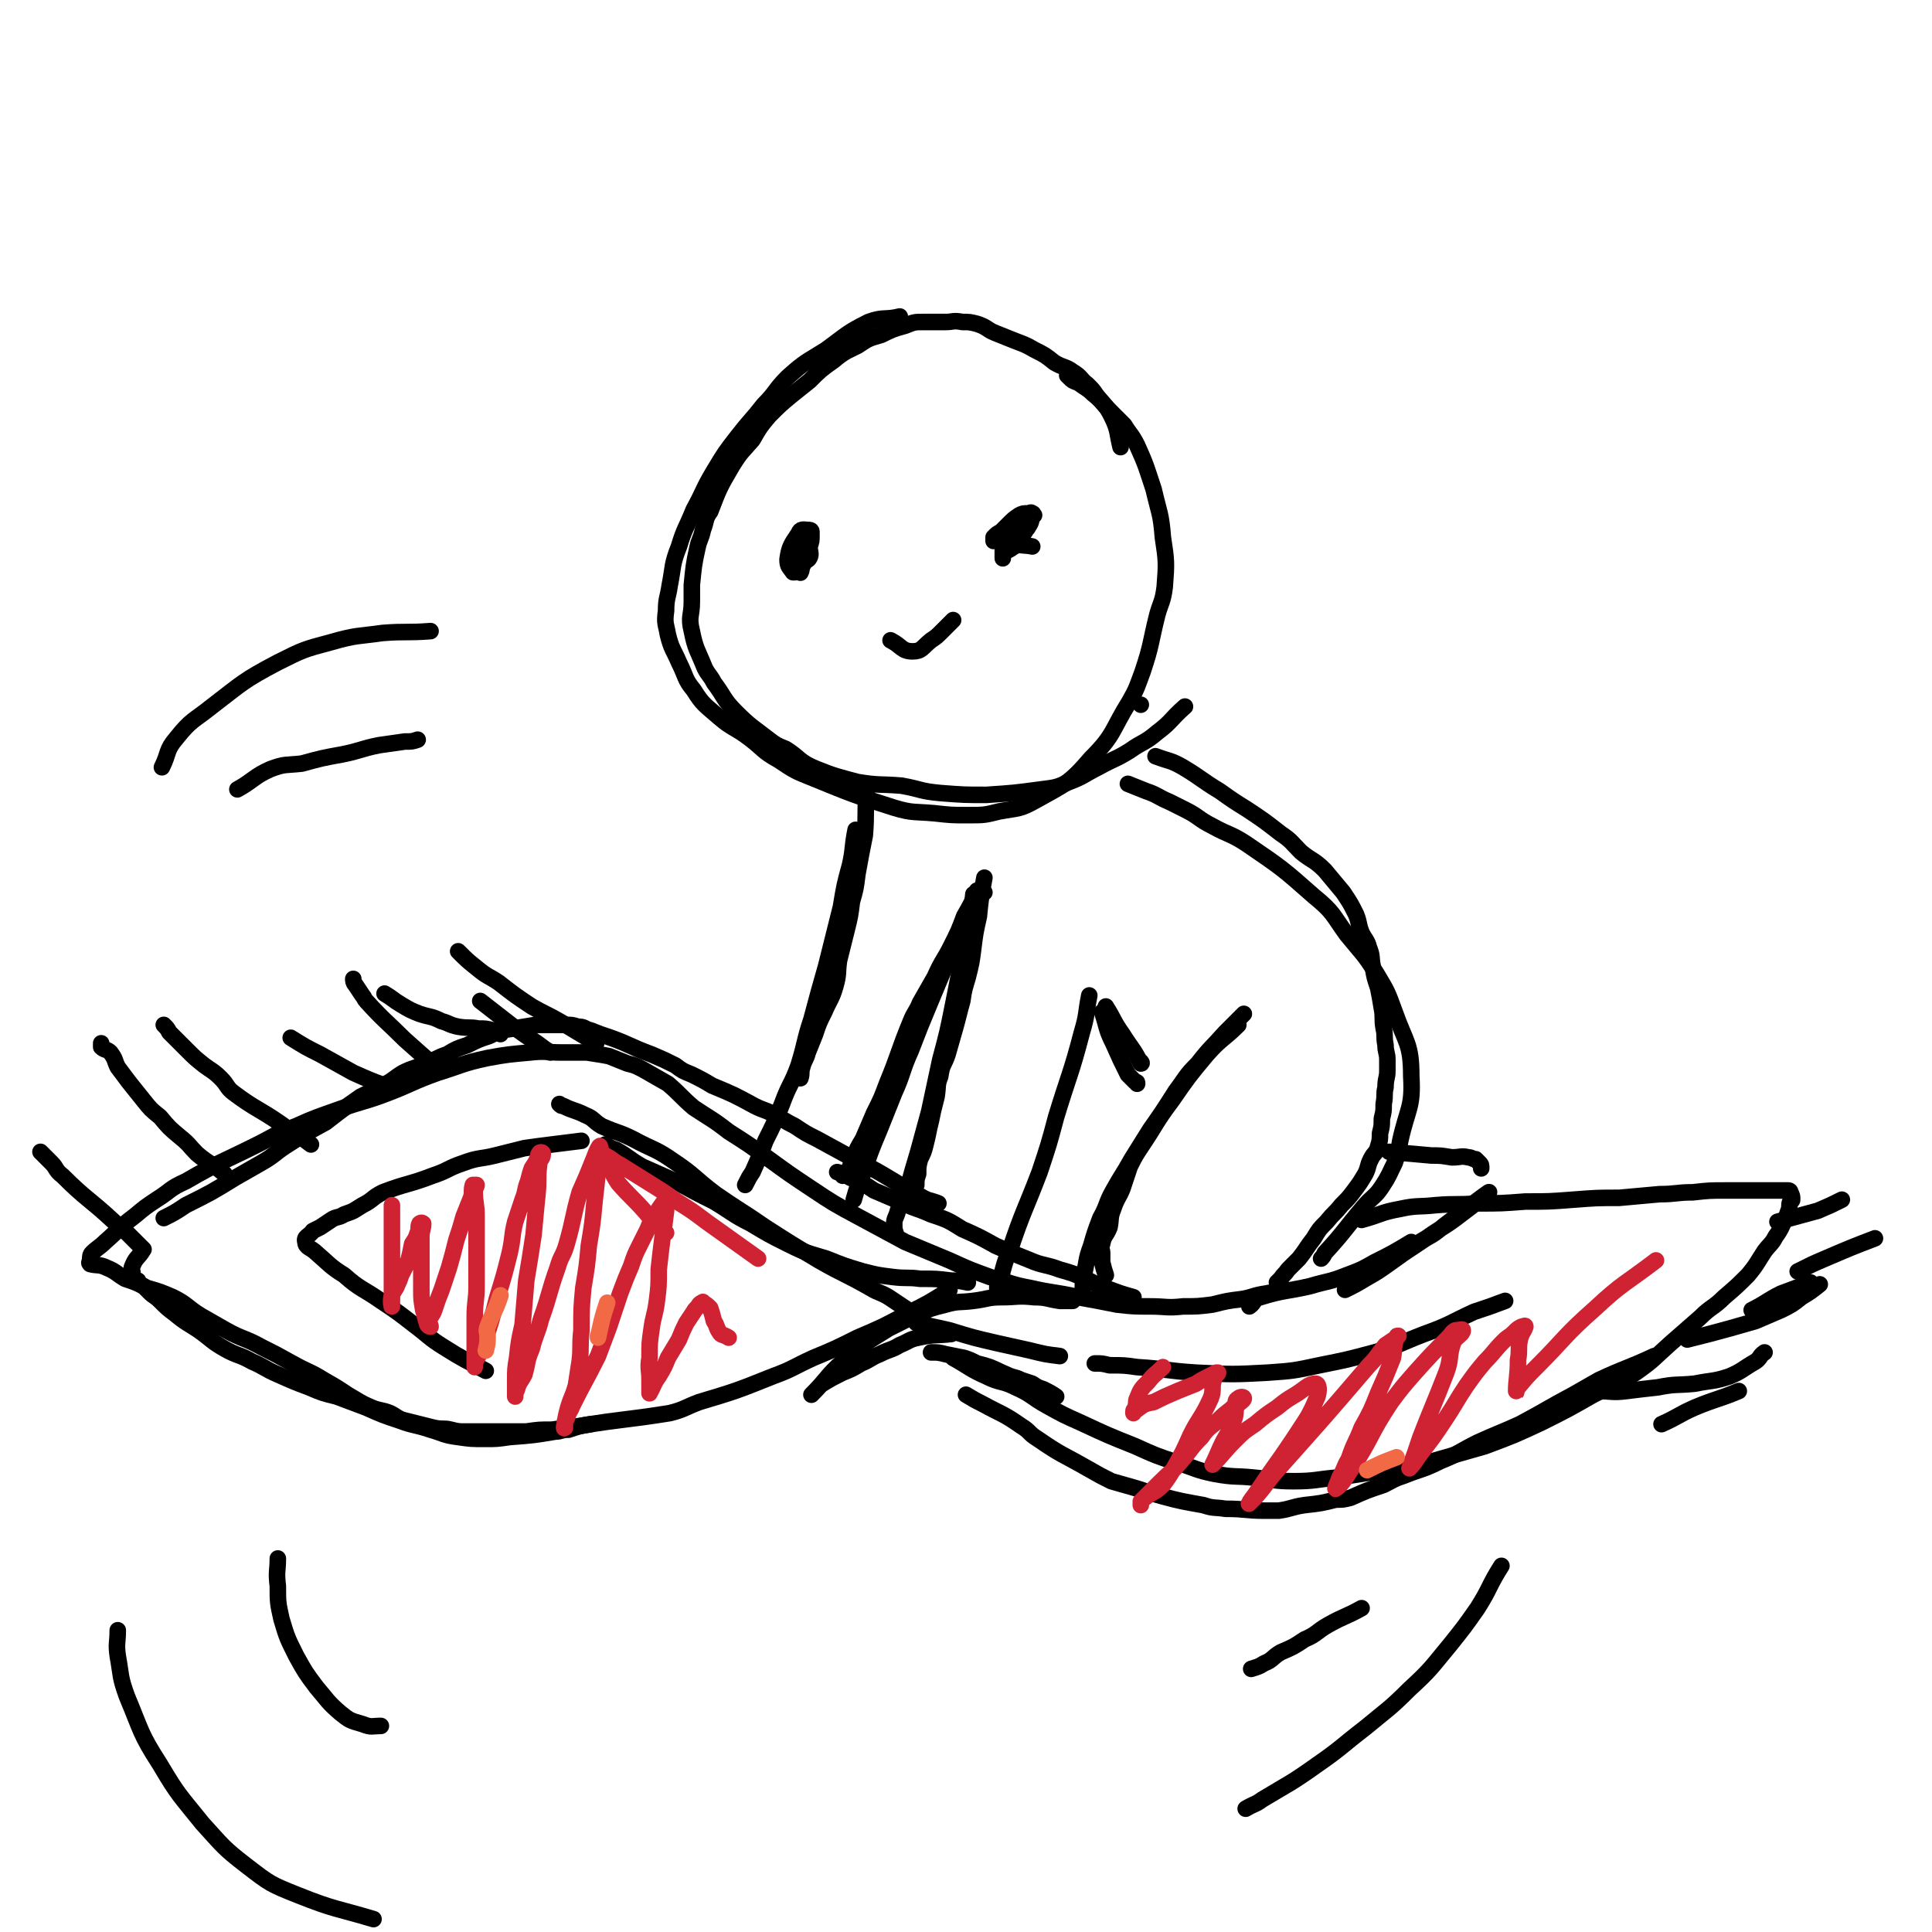 <svg viewBox='0 0 1050 1050' version='1.1' xmlns='http://www.w3.org/2000/svg' xmlns:xlink='http://www.w3.org/1999/xlink'><g fill='none' stroke='rgb(0,0,0)' stroke-width='9' stroke-linecap='round' stroke-linejoin='round'><path d='M489,172c0,0 0,0 0,0 -8,2 -9,0 -17,3 -12,6 -12,7 -23,15 -11,7 -11,6 -21,15 -7,7 -6,8 -13,15 -7,9 -7,8 -14,17 -7,9 -7,9 -13,19 -6,10 -5,10 -11,21 -4,10 -5,10 -8,20 -4,10 -3,11 -5,21 -1,7 -2,7 -2,14 -1,7 0,7 1,13 2,8 3,8 6,15 4,8 3,9 8,15 5,8 6,8 14,15 7,6 8,5 16,11 8,6 7,7 16,12 9,6 9,6 19,10 22,9 22,9 44,16 10,3 11,2 22,3 9,1 9,1 18,1 9,0 9,0 17,-2 11,-2 11,-1 20,-6 16,-9 18,-9 30,-23 13,-13 11,-15 21,-31 4,-7 4,-8 7,-16 5,-15 4,-15 8,-31 2,-7 3,-7 4,-15 1,-13 1,-14 -1,-27 -1,-13 -2,-13 -5,-26 -4,-12 -4,-13 -9,-24 -3,-6 -4,-6 -7,-11 -4,-4 -4,-4 -8,-8 -4,-4 -4,-5 -9,-9 -3,-3 -4,-3 -8,-6 -3,-1 -3,-1 -5,-3 -1,-1 -1,-1 -1,-1 '/><path d='M609,243c0,0 0,0 0,0 0,0 0,0 0,0 0,0 0,0 0,0 0,0 0,0 0,0 0,0 0,0 0,0 0,0 0,0 0,0 0,0 0,0 0,0 0,0 0,0 0,0 0,0 0,0 0,0 -2,-8 -1,-9 -5,-17 -3,-6 -4,-6 -8,-11 -2,-3 -2,-3 -5,-6 -4,-3 -3,-4 -8,-7 -4,-3 -5,-2 -10,-5 -5,-4 -5,-4 -11,-7 -5,-3 -6,-3 -11,-5 -5,-2 -5,-2 -10,-4 -5,-2 -4,-3 -10,-5 -4,-1 -4,-1 -8,-1 -5,-1 -5,0 -9,0 -6,0 -6,0 -12,0 -5,0 -5,0 -10,2 -7,2 -7,2 -13,5 -7,2 -7,2 -13,6 -6,3 -7,3 -13,8 -7,5 -7,5 -13,11 -5,4 -5,4 -10,8 -6,5 -6,5 -12,11 -5,6 -5,6 -9,13 -6,7 -6,6 -11,14 -7,12 -7,12 -12,25 -3,4 -2,5 -4,10 -1,5 -2,5 -3,10 -2,9 -2,10 -3,20 0,4 0,4 0,9 0,8 -2,8 0,16 2,10 3,10 7,20 2,4 3,4 5,8 6,8 5,9 12,16 8,8 9,8 18,15 4,3 4,3 9,5 8,5 7,7 17,11 10,4 11,4 22,7 12,2 12,1 24,2 11,2 10,3 21,4 13,1 13,1 25,1 15,-1 15,-1 30,-3 8,-1 8,-1 15,-4 8,-3 8,-4 16,-8 9,-5 9,-4 17,-9 7,-5 8,-4 15,-10 8,-6 7,-7 15,-14 '/><path d='M529,486c0,0 0,0 0,0 0,0 0,0 0,0 0,0 0,0 0,0 0,0 0,0 0,0 0,0 0,0 0,0 -1,10 -1,10 -3,19 -4,21 -4,21 -8,41 -3,15 -3,15 -7,30 -3,14 -3,14 -6,28 -3,11 -3,11 -6,22 -3,10 -3,10 -6,21 -2,6 -3,5 -5,11 -1,4 -2,4 -2,7 0,3 0,3 1,6 '/><path d='M699,701c0,0 0,0 0,0 -6,1 -6,1 -11,2 -7,1 -7,2 -13,3 -8,1 -8,1 -16,3 -8,1 -8,1 -16,1 -9,1 -9,0 -18,0 -9,0 -9,0 -18,-1 -10,-2 -10,-2 -21,-4 -13,-3 -13,-2 -26,-5 -11,-2 -11,-3 -22,-6 -11,-4 -11,-4 -22,-9 -12,-5 -12,-5 -24,-10 -13,-7 -13,-7 -26,-14 -13,-7 -13,-7 -25,-15 -12,-8 -12,-8 -23,-16 -11,-8 -11,-8 -22,-15 -9,-7 -10,-7 -19,-13 -7,-6 -7,-7 -14,-13 -7,-4 -7,-4 -14,-8 -4,-2 -4,-2 -8,-3 -5,-2 -5,-2 -10,-4 -5,-1 -6,-1 -12,-2 -7,0 -7,0 -14,0 -8,0 -8,-1 -17,0 -11,1 -12,1 -23,3 -14,3 -14,4 -27,8 -14,5 -14,6 -27,11 -13,5 -13,4 -27,9 -11,4 -12,4 -23,9 -11,4 -11,5 -21,10 -20,10 -20,9 -39,20 -9,4 -8,5 -16,10 -6,4 -6,4 -12,9 -8,6 -8,7 -16,14 -3,3 -4,3 -7,6 -1,1 -1,2 -1,4 0,1 -1,1 0,2 4,1 5,0 9,2 5,2 5,3 10,6 6,2 6,2 12,5 7,2 7,2 14,5 8,4 7,5 15,10 7,4 7,4 14,8 9,5 10,4 19,9 8,4 8,4 17,9 9,5 9,4 17,9 7,4 7,4 13,8 7,4 6,4 13,7 5,2 5,1 10,3 4,2 4,3 8,4 4,1 4,1 8,2 4,1 4,1 8,2 5,1 5,0 9,1 4,1 4,1 8,1 5,0 5,0 9,0 6,0 6,0 12,0 6,0 6,0 12,0 7,-1 7,-1 14,-1 7,-1 7,-1 15,-2 24,-4 24,-3 49,-7 8,-2 8,-3 16,-6 20,-6 20,-6 40,-14 11,-4 11,-5 22,-10 12,-5 12,-5 24,-11 14,-6 14,-6 27,-13 12,-6 12,-6 23,-13 '/><path d='M613,426c0,0 0,0 0,0 0,0 0,0 0,0 0,0 0,0 0,0 0,0 0,0 0,0 0,0 0,0 0,0 0,0 0,0 0,0 5,2 5,2 10,4 6,2 6,3 13,6 4,2 4,2 8,4 8,4 7,5 15,9 9,5 10,4 19,10 19,13 19,13 36,28 11,9 10,10 18,21 9,11 9,10 16,21 6,10 6,10 10,21 6,17 9,17 9,35 1,17 -2,17 -6,35 -1,6 -1,6 -3,12 -3,6 -3,7 -7,13 -4,6 -5,5 -10,11 -11,13 -10,13 -21,25 -1,2 -1,2 -2,3 '/><path d='M676,551c0,0 0,0 0,0 0,0 0,0 0,0 0,0 0,0 0,0 0,0 0,0 0,0 0,0 0,0 0,0 0,0 0,0 0,0 0,0 0,0 0,0 -5,5 -5,5 -10,10 -8,9 -8,8 -15,17 -7,7 -6,7 -12,15 -7,11 -7,11 -14,21 -5,8 -5,8 -10,16 -5,9 -5,8 -10,17 -4,7 -3,8 -7,15 -3,8 -3,8 -5,15 -3,8 -2,8 -4,16 -1,6 0,6 -1,12 '/><path d='M518,738c0,0 0,0 0,0 0,0 0,0 0,0 0,0 0,0 0,0 0,0 0,0 0,0 0,0 0,0 0,0 0,0 0,0 0,0 9,5 9,6 18,10 8,4 8,2 16,6 9,4 8,5 17,10 9,5 9,5 18,9 15,7 15,7 30,13 11,5 11,5 23,9 10,3 10,4 20,6 11,2 11,1 21,2 11,1 11,2 22,2 12,0 12,-1 24,-2 13,-2 13,-2 25,-4 14,-2 14,-2 27,-5 14,-4 14,-4 28,-8 16,-6 16,-6 31,-13 14,-7 14,-7 28,-15 12,-6 12,-5 23,-12 10,-7 10,-8 19,-16 8,-7 8,-7 16,-14 6,-6 7,-5 13,-11 7,-6 7,-6 13,-12 5,-6 5,-7 9,-13 3,-4 4,-4 6,-8 3,-4 3,-5 5,-9 1,-2 1,-2 2,-5 1,-2 0,-3 1,-5 0,-1 1,0 1,-1 0,-2 0,-2 -1,-4 0,-1 -1,-1 -1,-1 0,0 0,0 0,0 0,0 0,0 0,0 0,0 0,0 0,0 -1,0 -1,0 -1,0 -3,0 -3,0 -6,0 -6,0 -6,0 -12,0 -8,0 -8,0 -15,0 -9,0 -9,0 -18,1 -9,0 -9,1 -18,1 -11,1 -11,1 -22,2 -12,0 -12,0 -25,1 -13,1 -13,1 -26,1 -13,1 -13,1 -26,1 -11,1 -11,0 -23,1 -9,1 -10,0 -19,2 -11,2 -10,3 -21,6 0,0 0,0 0,0 '/><path d='M574,759c0,0 0,0 0,0 0,0 0,0 0,0 0,0 0,0 0,0 0,0 0,0 0,0 0,0 0,0 0,0 -3,-2 -3,-2 -7,-4 -3,-1 -3,-1 -6,-3 -3,-1 -3,-1 -6,-2 -4,-2 -4,-1 -8,-3 -5,-2 -4,-2 -9,-4 -3,-1 -3,-1 -7,-2 -4,-2 -4,-2 -7,-3 -5,-1 -5,-1 -10,-2 -4,-1 -4,-1 -8,-1 0,0 0,0 0,0 '/><path d='M324,567c0,0 0,0 0,0 0,0 0,0 0,0 0,0 0,0 0,0 0,0 0,0 0,0 0,0 0,0 0,0 0,0 0,0 0,0 0,0 0,0 0,0 0,0 0,0 0,0 -10,-6 -10,-6 -20,-12 -7,-4 -8,-4 -15,-8 -9,-6 -9,-6 -18,-13 -6,-4 -6,-3 -12,-8 -5,-4 -5,-4 -10,-9 '/><path d='M272,562c0,0 0,0 0,0 0,0 0,0 0,0 -2,-1 -2,-1 -4,-2 -4,-1 -4,-1 -8,-1 -5,-1 -5,0 -11,-1 -5,-1 -5,-2 -9,-3 -6,-3 -6,-2 -12,-4 -5,-2 -5,-2 -10,-5 -5,-3 -4,-3 -9,-6 0,0 0,0 0,0 '/><path d='M237,580c0,0 0,0 0,0 0,0 0,0 0,0 0,0 0,0 0,0 0,0 0,0 0,0 0,0 0,0 0,0 0,0 0,0 0,0 -8,-7 -8,-7 -17,-15 0,0 0,0 0,0 -10,-10 -11,-10 -21,-21 -1,-1 -1,-2 -2,-3 -2,-3 -2,-3 -4,-6 -1,-1 -1,-2 -1,-3 '/><path d='M209,590c0,0 0,0 0,0 0,0 0,0 0,0 0,0 0,0 0,0 0,0 0,0 0,0 0,0 0,0 0,0 0,0 0,0 0,0 -8,-3 -8,-3 -17,-7 0,0 0,0 0,0 -9,-5 -9,-5 -18,-10 0,0 0,0 0,0 -8,-4 -8,-4 -16,-9 0,0 0,0 0,0 0,0 0,0 0,0 '/><path d='M169,622c0,0 0,0 0,0 0,0 0,0 0,0 0,0 0,0 0,0 -4,-3 -4,-3 -8,-6 -4,-2 -4,-2 -8,-5 -13,-9 -14,-8 -26,-17 -4,-3 -3,-4 -7,-8 -4,-4 -5,-4 -9,-7 -5,-4 -5,-4 -9,-8 -3,-3 -3,-3 -6,-6 -2,-2 -2,-2 -4,-4 -1,-2 -1,-2 -3,-4 '/><path d='M122,638c0,0 0,0 0,0 0,0 0,0 0,0 0,0 0,0 0,0 0,0 0,0 0,0 -7,-6 -8,-5 -15,-11 -4,-4 -4,-5 -9,-9 -6,-5 -6,-5 -11,-11 -5,-4 -5,-4 -9,-9 -4,-5 -4,-5 -8,-10 -3,-4 -3,-4 -6,-8 -2,-4 -1,-4 -4,-8 -2,-2 -3,-1 -5,-3 0,0 0,-1 0,-2 '/><path d='M77,678c0,0 0,0 0,0 0,0 0,0 0,0 0,0 0,0 0,0 0,0 0,0 0,0 0,0 0,0 0,0 0,0 0,0 0,0 -4,-4 -4,-4 -8,-8 -4,-3 -4,-3 -7,-6 0,0 0,0 0,0 -14,-13 -15,-12 -28,-25 -4,-3 -3,-4 -6,-7 -3,-3 -3,-3 -6,-6 '/><path d='M966,664c0,0 0,0 0,0 0,0 0,0 0,0 0,0 0,0 0,0 0,0 0,0 0,0 0,0 0,0 0,0 11,-3 11,-3 22,-6 7,-3 7,-3 13,-6 '/><path d='M952,712c0,0 0,0 0,0 8,-4 8,-5 16,-9 8,-3 8,-3 16,-6 '/><path d='M903,774c0,0 0,0 0,0 9,-4 9,-5 18,-9 12,-5 12,-4 24,-9 '/><path d='M465,451c0,0 0,0 0,0 0,0 0,0 0,0 0,0 0,0 0,0 0,0 0,0 0,0 0,0 0,0 0,0 -2,10 -1,10 -3,19 -3,11 -3,11 -5,23 -4,16 -4,16 -8,32 -4,14 -4,14 -8,29 -4,12 -3,12 -7,25 -4,11 -5,10 -9,21 -4,10 -4,10 -9,20 -3,8 -3,8 -7,17 -2,3 -2,3 -4,7 '/><path d='M592,541c0,0 0,0 0,0 0,0 0,0 0,0 0,0 0,0 0,0 0,0 0,0 0,0 0,0 0,0 0,0 -2,10 -1,10 -4,20 -6,23 -7,23 -14,46 -4,15 -4,15 -9,30 -8,21 -9,21 -16,42 -4,9 -3,9 -6,18 -1,2 -1,2 -1,3 '/><path d='M599,550c0,0 0,0 0,0 0,0 0,0 0,0 3,9 2,9 6,17 4,9 4,9 8,17 2,2 2,2 4,4 1,0 1,0 1,1 '/><path d='M515,522c0,0 0,0 0,0 0,0 0,0 0,0 0,0 0,0 0,0 0,0 0,0 0,0 0,0 0,0 0,0 0,0 0,0 0,0 -5,12 -5,12 -10,24 -5,12 -5,12 -10,25 -5,11 -4,12 -9,23 -4,10 -4,10 -8,20 -5,12 -5,12 -9,24 -3,7 -3,7 -5,14 '/><path d='M620,383c0,0 0,0 0,0 0,0 0,0 0,0 0,0 0,0 0,0 0,0 0,0 0,0 '/><path d='M436,288c0,0 0,0 0,0 0,0 0,0 0,0 0,0 0,0 0,0 0,0 0,0 0,0 -2,9 -3,9 -4,17 0,3 2,2 3,5 0,1 0,2 0,1 1,-1 0,-2 2,-5 1,-2 2,-1 3,-3 1,-2 0,-3 0,-6 1,-3 1,-3 1,-6 0,-1 0,-1 0,-2 0,-1 -1,-1 -2,-1 -2,0 -4,-1 -5,2 -4,6 -5,7 -6,14 0,4 1,4 3,7 0,0 1,0 1,0 1,-1 1,-1 2,-3 1,-2 0,-2 1,-5 '/><path d='M555,286c0,0 0,0 0,0 0,0 0,0 0,0 0,0 0,0 0,0 0,0 0,0 0,0 0,0 0,0 0,0 -5,6 -6,6 -9,12 -1,1 1,1 2,1 0,0 0,0 0,0 2,-1 3,-2 4,-3 0,0 0,1 -1,1 0,0 0,0 0,0 -2,0 -2,-1 -3,0 -1,0 -1,1 -2,2 -1,1 -1,1 -1,3 0,0 0,0 0,1 0,0 0,1 0,0 0,-1 0,-2 0,-4 1,0 1,0 1,-1 '/><path d='M561,297c0,0 0,0 0,0 0,0 0,0 0,0 0,0 0,0 0,0 0,0 0,0 0,0 -4,-1 -7,0 -8,-2 -1,-2 2,-3 4,-6 1,-2 1,-1 2,-3 2,-3 1,-3 2,-5 0,-1 1,-1 1,-1 0,0 0,0 0,0 0,0 0,0 0,0 -1,0 0,-1 -1,-1 -1,-1 -1,0 -2,0 -3,0 -3,0 -5,1 -3,2 -3,2 -6,5 -2,2 -2,2 -4,4 -2,1 -2,1 -4,3 0,1 0,1 0,2 '/><path d='M484,348c0,0 0,0 0,0 6,3 6,6 12,6 5,0 5,-2 10,-6 3,-2 3,-2 6,-5 2,-2 2,-2 5,-5 0,0 0,0 1,-1 '/><path d='M471,431c0,0 0,0 0,0 0,0 0,0 0,0 0,0 0,0 0,0 0,0 0,0 0,0 0,0 0,0 0,0 0,0 0,0 0,0 -1,11 0,11 -1,23 -2,10 -2,10 -4,21 -1,8 -1,8 -3,15 -1,8 -1,8 -3,16 -2,8 -2,8 -4,16 -1,7 0,7 -2,14 -2,7 -3,7 -6,14 -3,6 -3,6 -5,12 -2,5 -2,5 -4,10 -1,4 -2,4 -3,8 -1,3 0,3 -1,6 '/><path d='M531,484c0,0 0,0 0,0 0,0 0,0 0,0 0,0 0,0 0,0 0,0 0,0 0,0 0,0 0,0 0,0 -3,7 -3,7 -7,14 -3,8 -3,8 -7,16 -4,8 -5,8 -9,17 -4,7 -4,7 -8,14 -2,5 -3,5 -5,10 -7,17 -6,17 -13,34 -3,8 -3,8 -7,16 -3,7 -3,7 -6,14 -3,5 -3,5 -5,10 -2,3 -1,4 -3,7 -1,2 -1,2 -3,3 '/><path d='M535,485c0,0 0,0 0,0 0,0 0,0 0,0 0,0 0,0 0,0 0,0 0,0 0,0 0,0 0,0 0,0 0,0 0,0 0,0 0,0 0,0 0,0 '/><path d='M535,477c0,0 0,0 0,0 -2,11 -2,11 -3,21 -2,9 -2,9 -3,17 -1,8 -1,8 -3,16 -2,7 -2,6 -3,13 -2,7 -2,8 -4,15 -2,7 -2,7 -4,14 -2,6 -3,5 -4,12 -2,5 -1,5 -2,11 -1,4 -1,4 -2,8 -1,5 -1,5 -2,9 -1,5 -1,5 -2,9 -1,4 -1,4 -3,8 -1,4 -1,4 -1,8 -1,3 -1,3 -1,6 '/><path d='M628,411c0,0 0,0 0,0 8,3 8,2 15,6 10,6 10,7 20,13 7,5 7,5 15,10 9,6 9,6 18,13 6,4 6,5 11,10 6,5 7,4 13,10 5,6 5,6 10,12 4,6 4,6 7,12 2,5 1,5 3,10 2,4 3,4 4,8 2,5 1,5 2,10 1,6 1,6 3,12 1,5 1,5 2,11 1,5 0,5 1,11 1,4 0,4 1,9 0,4 1,4 1,8 0,3 0,3 0,6 0,4 -1,4 -1,9 -1,4 0,4 -1,9 0,4 0,4 -1,8 0,4 0,4 -1,8 0,3 0,4 -1,7 -1,4 -2,3 -4,7 -2,4 -1,4 -3,8 -3,5 -3,5 -6,9 -3,4 -3,4 -7,8 -4,5 -4,4 -8,9 -4,4 -4,4 -7,9 -4,5 -4,6 -8,11 -3,3 -3,3 -6,6 -2,3 -2,2 -4,5 -1,1 -1,1 -2,2 '/><path d='M673,557c0,0 0,0 0,0 0,0 0,0 0,0 0,0 0,0 0,0 0,0 0,0 0,0 -8,8 -9,7 -17,16 -10,12 -10,12 -19,25 -9,12 -8,12 -16,24 -4,6 -4,6 -7,12 -2,6 -2,6 -4,12 -2,5 -3,5 -5,11 -2,5 -1,5 -2,10 -2,5 -3,4 -4,9 -1,3 0,3 0,5 0,3 0,3 0,5 1,4 1,4 2,7 '/><path d='M601,547c0,0 0,0 0,0 5,8 4,8 9,15 5,8 6,8 10,16 1,0 0,-1 0,-1 '/><path d='M755,626c0,0 0,0 0,0 12,1 12,1 23,2 5,0 5,0 11,1 5,0 5,-1 9,0 2,0 2,1 4,1 0,0 0,0 0,0 1,1 1,1 2,2 1,1 1,1 1,3 '/><path d='M751,689c0,0 0,0 0,0 12,-8 12,-8 24,-16 10,-7 10,-6 19,-13 8,-6 17,-13 15,-12 -3,2 -12,9 -24,18 -7,6 -7,5 -15,10 -7,5 -7,5 -14,10 -7,5 -7,5 -14,9 -5,3 -5,3 -11,6 '/><path d='M767,675c0,0 0,0 0,0 0,0 0,0 0,0 0,0 0,0 0,0 0,0 0,0 0,0 0,0 0,0 0,0 -10,6 -10,6 -20,11 -7,4 -7,4 -15,7 -10,4 -10,3 -20,6 -13,3 -14,2 -27,6 -4,1 -3,3 -6,5 '/><path d='M616,705c0,0 0,0 0,0 0,0 0,0 0,0 0,0 0,0 0,0 0,0 0,0 0,0 0,0 0,0 0,0 0,0 0,0 0,0 0,0 0,0 0,0 -7,-2 -7,-2 -15,-5 -6,-2 -5,-2 -11,-5 -7,-3 -7,-3 -14,-5 -8,-3 -9,-2 -16,-5 -10,-4 -10,-4 -19,-8 -9,-5 -9,-5 -18,-9 -8,-5 -8,-5 -17,-8 -9,-4 -9,-3 -17,-7 -7,-3 -7,-3 -14,-6 -6,-4 -6,-4 -13,-7 -3,-2 -4,-2 -7,-3 '/><path d='M441,758c0,0 0,0 0,0 0,0 0,0 0,0 0,0 0,0 0,0 9,-9 8,-10 17,-18 12,-10 12,-10 25,-18 8,-4 8,-4 16,-8 7,-3 7,-3 15,-5 7,-2 7,-1 15,-2 8,-1 8,-2 15,-2 9,0 9,-1 18,0 7,0 7,1 14,2 3,0 3,0 7,0 '/><path d='M498,719c0,0 0,0 0,0 0,0 0,0 0,0 9,2 9,2 18,4 13,4 13,4 26,7 9,2 9,2 18,4 8,2 8,2 16,3 '/><path d='M517,725c0,0 0,0 0,0 0,0 0,0 0,0 0,0 0,0 0,0 0,0 0,0 0,0 0,0 0,0 0,0 -9,1 -9,0 -18,2 -5,1 -5,2 -10,4 -5,3 -5,2 -11,5 -5,2 -5,3 -10,5 -5,3 -5,3 -10,5 -6,3 -6,3 -11,6 '/><path d='M526,697c0,0 0,0 0,0 -5,-1 -5,-1 -9,-1 -8,-1 -8,-1 -17,-1 -7,-1 -7,0 -15,-1 -8,-1 -8,-1 -16,-3 -10,-3 -10,-3 -20,-7 -10,-3 -11,-3 -21,-8 -10,-5 -10,-5 -20,-11 -10,-5 -10,-6 -20,-12 -10,-5 -10,-5 -21,-11 -9,-4 -9,-4 -18,-8 -7,-4 -7,-5 -14,-9 -3,-1 -3,-1 -6,-3 '/><path d='M501,717c0,0 0,0 0,0 0,0 0,0 0,0 0,0 0,0 0,0 0,0 0,0 0,0 0,0 0,0 0,0 -9,-6 -9,-6 -18,-12 -5,-3 -5,-2 -10,-5 -14,-8 -14,-7 -28,-15 -15,-9 -15,-9 -29,-18 -13,-9 -14,-9 -27,-18 -12,-9 -11,-10 -23,-18 -10,-7 -11,-6 -22,-12 -8,-4 -8,-3 -17,-7 -5,-3 -4,-4 -9,-6 -6,-3 -6,-2 -12,-5 -1,0 -1,0 -2,-1 '/><path d='M316,620c0,0 0,0 0,0 0,0 0,0 0,0 0,0 0,0 0,0 0,0 0,0 0,0 0,0 0,0 0,0 -8,1 -8,1 -16,2 -8,1 -8,1 -15,2 -8,2 -8,2 -16,4 -8,2 -9,1 -17,4 -9,3 -8,4 -17,7 -13,5 -14,4 -27,9 -6,3 -5,4 -11,7 -5,3 -4,3 -10,5 -3,2 -4,1 -7,3 -3,2 -3,2 -6,4 -2,1 -2,1 -4,2 -2,3 -5,3 -4,6 0,3 3,3 6,6 7,6 7,7 15,12 9,8 10,7 20,14 9,6 9,6 18,13 8,6 8,7 16,12 11,7 12,7 23,13 '/><path d='M595,741c0,0 0,0 0,0 0,0 0,0 0,0 0,0 0,0 0,0 0,0 0,0 0,0 4,0 4,0 8,1 8,0 8,0 15,1 16,1 16,2 32,3 20,1 20,1 39,0 14,-1 14,-1 28,-4 15,-3 15,-3 30,-7 14,-4 14,-5 27,-10 14,-5 14,-6 27,-12 9,-3 9,-3 17,-6 '/><path d='M321,774c0,0 0,0 0,0 0,0 0,0 0,0 0,0 0,0 0,0 0,0 0,0 0,0 0,0 0,0 0,0 -6,1 -6,1 -12,3 -4,0 -4,1 -7,1 -12,2 -12,2 -25,3 -7,1 -7,1 -13,1 -8,0 -8,0 -15,-1 -8,-1 -8,-2 -15,-4 -9,-3 -9,-2 -17,-5 -9,-3 -9,-3 -18,-7 -8,-3 -8,-3 -16,-6 -8,-2 -8,-2 -15,-5 -8,-3 -8,-3 -17,-7 -7,-3 -7,-4 -14,-7 -7,-4 -8,-3 -15,-7 -7,-4 -7,-5 -14,-10 -6,-4 -7,-4 -13,-9 -4,-3 -4,-3 -8,-7 -3,-3 -3,-2 -6,-5 -1,-1 -1,-1 -3,-3 -2,-1 -2,-1 -3,-3 -2,-1 -2,-1 -3,-2 0,-1 0,-1 0,-2 0,-2 -1,-2 0,-4 2,-5 3,-4 6,-9 '/><path d='M525,758c0,0 0,0 0,0 0,0 0,0 0,0 0,0 0,0 0,0 0,0 0,0 0,0 0,0 0,0 0,0 0,0 0,0 0,0 5,3 5,3 9,5 11,6 11,5 21,12 5,3 4,4 9,7 13,9 13,8 27,16 7,4 7,4 13,7 7,2 7,2 14,4 6,2 6,2 13,4 11,3 12,3 23,5 6,2 6,1 12,2 11,0 11,1 21,1 4,0 4,0 8,0 7,-1 7,-2 14,-3 9,-1 9,-1 17,-3 4,0 4,0 8,-1 9,-4 9,-4 18,-7 6,-3 5,-3 11,-5 10,-4 10,-3 20,-8 10,-4 10,-5 20,-10 11,-5 12,-5 23,-10 15,-8 14,-8 29,-16 7,-4 7,-4 14,-8 15,-7 15,-6 30,-13 '/></g>
<g fill='none' stroke='rgb(207,34,51)' stroke-width='9' stroke-linecap='round' stroke-linejoin='round'><path d='M412,684c0,0 0,0 0,0 0,0 0,0 0,0 0,0 0,0 0,0 0,0 0,0 0,0 -7,-5 -7,-5 -14,-10 -7,-5 -7,-5 -14,-10 -8,-6 -8,-6 -16,-11 -7,-5 -7,-5 -15,-10 -8,-5 -8,-5 -16,-10 -4,-2 -4,-3 -8,-5 -1,0 -3,-1 -3,0 -1,1 1,1 2,3 5,5 4,6 8,12 7,8 8,8 15,16 5,6 5,5 11,11 '/><path d='M213,655c0,0 0,0 0,0 0,0 0,0 0,0 0,0 0,0 0,0 0,0 0,0 0,0 0,0 0,0 0,0 0,4 0,4 0,7 0,5 0,5 0,10 0,13 0,17 0,25 0,2 0,-8 0,-6 0,5 0,14 0,19 0,1 -1,-3 0,-6 1,-3 2,-3 3,-6 1,-2 1,-2 2,-5 2,-4 2,-4 4,-8 1,-4 1,-4 2,-9 2,-3 2,-3 3,-6 1,-2 0,-3 1,-5 0,0 1,-1 2,0 0,3 -1,4 -1,7 0,7 0,7 0,14 0,7 0,7 0,15 0,5 0,5 1,11 1,3 1,4 2,7 0,1 1,2 2,2 0,-1 -1,-2 -1,-3 1,-3 2,-3 3,-6 2,-6 2,-6 4,-11 2,-6 2,-6 4,-12 2,-7 2,-7 4,-15 2,-6 2,-6 4,-13 2,-5 2,-5 4,-10 1,-3 0,-4 1,-7 0,0 1,0 2,0 0,1 -1,2 -1,3 0,7 1,7 1,14 0,10 0,10 0,19 0,9 0,9 0,19 0,8 -1,8 -1,17 0,6 0,6 0,13 0,5 0,5 0,10 0,2 0,3 0,4 0,0 0,0 0,-1 0,-1 0,-1 0,-1 2,-5 3,-5 5,-11 4,-12 4,-12 7,-24 4,-13 4,-13 7,-25 2,-9 1,-9 3,-17 2,-6 2,-6 4,-12 2,-5 1,-5 3,-10 1,-4 1,-4 2,-7 2,-3 2,-3 3,-5 1,-2 0,-2 1,-3 0,-1 2,-1 2,0 0,3 -2,3 -2,6 -1,8 0,8 -1,17 -1,10 -1,10 -2,21 -2,13 -2,13 -4,25 -1,12 -1,12 -2,24 -2,9 -2,9 -3,18 -1,6 -1,6 -1,13 0,3 0,3 0,6 0,1 0,2 0,2 0,-1 0,-2 1,-4 1,-4 2,-4 4,-8 2,-7 1,-7 4,-14 2,-8 3,-8 5,-16 5,-14 4,-14 9,-28 2,-7 3,-6 5,-13 4,-14 3,-14 7,-28 4,-9 4,-9 8,-19 1,-3 3,-7 3,-6 1,2 0,6 -1,13 -1,9 -1,9 -2,18 -1,11 -1,11 -3,23 -1,11 -1,11 -3,23 -1,11 -1,11 -1,23 -1,9 0,9 -1,17 -1,6 -1,7 -2,13 -2,7 -3,7 -5,15 -1,4 -1,6 -1,8 -1,1 0,-2 0,-3 0,-1 0,-1 1,-2 1,-4 2,-4 3,-7 7,-14 7,-13 14,-27 3,-8 3,-8 6,-16 3,-9 3,-9 6,-18 3,-8 3,-8 6,-15 2,-6 2,-6 5,-12 2,-4 2,-4 4,-8 2,-5 2,-5 5,-9 2,-4 3,-4 5,-8 1,0 1,0 1,-1 0,0 0,0 0,0 0,1 0,1 0,1 0,4 -1,4 -1,7 -1,8 -1,8 -2,15 -1,8 -1,8 -2,17 0,9 0,9 -1,17 -1,8 -2,8 -3,16 -1,7 -1,7 -1,15 -1,6 0,6 0,12 0,2 0,2 0,4 0,2 0,4 0,3 2,-3 2,-5 5,-9 3,-5 3,-5 5,-10 3,-5 3,-5 6,-10 2,-5 2,-5 4,-9 2,-3 2,-3 4,-6 1,-2 2,-2 3,-4 1,-1 1,-1 2,-1 0,-1 0,0 0,0 2,1 2,1 4,3 1,3 1,3 2,7 2,3 1,3 3,6 1,2 2,1 5,3 '/><path d='M632,743c0,0 0,0 0,0 -4,4 -5,4 -8,8 -4,4 -4,4 -6,9 -1,2 0,2 -1,5 0,1 -1,1 -1,2 0,0 0,1 0,1 1,-1 1,-2 2,-2 4,-3 4,-3 9,-4 6,-3 6,-3 13,-6 5,-2 5,-2 10,-4 3,-2 3,-2 7,-4 2,-1 2,-1 4,-2 0,0 1,0 1,0 0,1 -2,1 -2,3 -2,5 0,6 -2,11 -5,11 -6,10 -11,20 -4,9 -4,9 -9,18 -3,5 -3,5 -6,9 -5,5 -7,4 -12,9 0,0 0,2 0,2 0,-1 0,-2 1,-3 5,-5 5,-5 9,-9 6,-6 7,-6 12,-12 6,-7 5,-7 11,-13 4,-6 5,-5 10,-10 4,-4 4,-3 8,-7 1,-2 0,-3 2,-4 1,-1 3,-1 3,0 0,1 -2,2 -4,4 -1,4 0,5 -2,9 -2,5 -2,5 -5,10 -3,6 -3,7 -6,13 0,0 0,0 0,0 6,-6 6,-7 12,-13 5,-5 5,-5 11,-9 6,-5 6,-5 12,-9 5,-4 5,-4 10,-7 5,-3 7,-6 11,-6 2,0 2,4 1,7 -5,12 -6,12 -13,23 -10,15 -10,14 -20,29 -2,3 -4,5 -4,6 -1,1 1,-1 3,-3 7,-8 6,-8 13,-16 25,-28 25,-28 49,-56 5,-5 4,-5 9,-11 3,-2 3,-2 6,-4 0,-1 0,-1 1,-1 0,0 0,0 0,0 -1,1 -1,0 -1,1 -2,5 -1,6 -2,11 -4,10 -4,10 -8,19 -4,10 -4,10 -9,19 -3,8 -4,8 -7,17 -3,5 -2,5 -5,10 -1,3 -3,7 -2,6 2,-1 5,-5 8,-10 12,-18 10,-19 22,-37 6,-8 6,-8 13,-16 9,-10 9,-10 18,-19 2,-2 2,-3 4,-4 2,0 4,-1 4,0 0,2 -3,3 -5,6 -3,8 -1,9 -4,17 -7,18 -7,17 -14,35 -3,9 -3,9 -6,17 0,0 0,0 0,0 3,-3 3,-4 6,-8 7,-9 7,-9 13,-18 6,-9 6,-10 12,-19 5,-7 5,-7 10,-13 5,-5 5,-6 10,-11 3,-3 3,-2 6,-5 2,-2 2,-2 4,-3 1,0 2,-1 2,0 -1,3 -2,3 -3,7 -1,5 0,6 -1,11 0,9 -1,11 -1,17 0,2 0,-1 1,-2 5,-6 5,-6 10,-11 16,-16 15,-17 32,-32 15,-14 16,-13 33,-26 '/></g>
<g fill='none' stroke='rgb(242,105,70)' stroke-width='9' stroke-linecap='round' stroke-linejoin='round'><path d='M272,704c0,0 0,0 0,0 -3,9 -4,9 -7,17 -1,3 0,3 0,5 0,4 0,4 -1,8 0,0 0,0 0,0 '/><path d='M330,708c0,0 0,0 0,0 0,0 0,0 0,0 -3,9 -3,10 -5,19 0,0 0,-1 0,-1 '/><path d='M743,799c0,0 0,0 0,0 8,-4 8,-4 16,-7 '/></g>
<g fill='none' stroke='rgb(0,0,0)' stroke-width='9' stroke-linecap='round' stroke-linejoin='round'><path d='M740,874c0,0 0,0 0,0 0,0 0,0 0,0 0,0 0,0 0,0 0,0 0,0 0,0 0,0 0,0 0,0 -9,5 -9,4 -18,9 -7,4 -6,5 -13,8 -6,4 -6,4 -13,7 -5,3 -4,4 -9,6 -3,2 -4,2 -7,3 '/><path d='M816,851c0,0 0,0 0,0 -7,11 -6,12 -13,23 -7,10 -7,10 -15,20 -10,12 -10,13 -22,24 -11,11 -12,11 -24,21 -13,10 -13,11 -26,20 -14,10 -15,10 -30,19 -4,3 -4,2 -9,5 '/><path d='M129,429c0,0 0,0 0,0 0,0 0,0 0,0 9,-5 9,-7 18,-11 8,-3 8,-2 17,-3 11,-3 11,-3 22,-5 10,-2 10,-3 20,-5 7,-1 7,-1 14,-2 4,0 4,0 7,-1 '/><path d='M88,417c0,0 0,0 0,0 0,0 0,0 0,0 0,0 0,0 0,0 0,0 0,0 0,0 0,0 0,0 0,0 4,-8 2,-9 8,-16 8,-10 9,-9 19,-17 17,-13 17,-14 36,-24 14,-7 14,-7 29,-11 14,-4 14,-3 28,-5 13,-1 13,0 26,-1 '/><path d='M151,847c0,0 0,0 0,0 0,7 -1,7 0,15 0,9 0,9 2,18 3,10 3,10 8,20 5,9 5,9 11,17 6,7 6,8 13,14 5,4 5,4 12,6 5,2 5,1 10,1 '/><path d='M64,886c0,0 0,0 0,0 0,0 0,0 0,0 0,7 -1,7 0,14 2,11 1,11 5,22 8,19 7,20 18,37 10,17 11,17 23,32 11,12 11,13 24,23 13,10 13,10 28,16 20,8 21,7 41,13 0,0 0,0 0,0 '/><path d='M868,756c0,0 0,0 0,0 0,0 0,0 0,0 8,0 8,1 16,0 8,-1 8,-1 17,-2 10,-2 10,-1 20,-2 10,-2 10,-1 19,-4 7,-3 7,-4 14,-8 3,-2 2,-3 5,-5 '/><path d='M917,728c0,0 0,0 0,0 12,-3 12,-3 23,-6 7,-2 7,-2 14,-4 7,-3 7,-3 14,-6 6,-3 6,-3 11,-7 5,-3 5,-3 10,-7 '/><path d='M977,691c0,0 0,0 0,0 8,-4 8,-4 15,-7 14,-6 14,-6 27,-11 '/><path d='M510,654c0,0 0,0 0,0 0,0 0,0 0,0 0,0 0,0 0,0 0,0 0,0 0,0 0,0 0,0 0,0 0,0 0,0 0,0 0,0 0,0 0,0 0,0 0,0 0,0 0,0 0,0 0,0 0,0 0,0 0,0 -5,-2 -5,-1 -10,-4 -3,-1 -3,-2 -7,-4 -3,-2 -4,-2 -7,-4 -10,-6 -10,-6 -20,-11 -11,-6 -11,-6 -22,-12 -6,-3 -6,-3 -12,-7 -6,-3 -5,-3 -11,-6 -5,-3 -5,-2 -11,-5 -11,-6 -11,-6 -23,-11 -5,-3 -5,-3 -11,-6 -5,-2 -5,-2 -9,-5 -6,-3 -6,-3 -13,-6 -11,-4 -11,-5 -22,-9 -6,-2 -6,-2 -11,-4 -4,-1 -3,-2 -7,-2 -3,-1 -3,-1 -7,-1 -4,0 -4,0 -8,0 -4,0 -4,0 -8,0 -6,1 -6,1 -12,2 -7,1 -7,1 -13,4 -6,2 -6,2 -12,5 -6,2 -6,2 -11,5 -6,2 -6,3 -12,5 -6,3 -6,2 -12,5 -5,3 -5,4 -11,7 -6,3 -6,3 -12,6 -10,7 -10,7 -19,14 -11,6 -11,6 -22,13 -6,4 -6,5 -13,9 -7,4 -7,4 -14,8 -13,8 -13,8 -27,15 -6,4 -6,4 -12,7 '/><path d='M299,572c0,0 0,0 0,0 0,0 0,0 0,0 0,0 0,0 0,0 0,0 0,0 0,0 0,0 0,0 0,0 0,0 0,0 0,0 -3,-2 -3,-2 -7,-5 -6,-4 -6,-4 -13,-9 -9,-7 -9,-7 -18,-14 '/></g>
</svg>